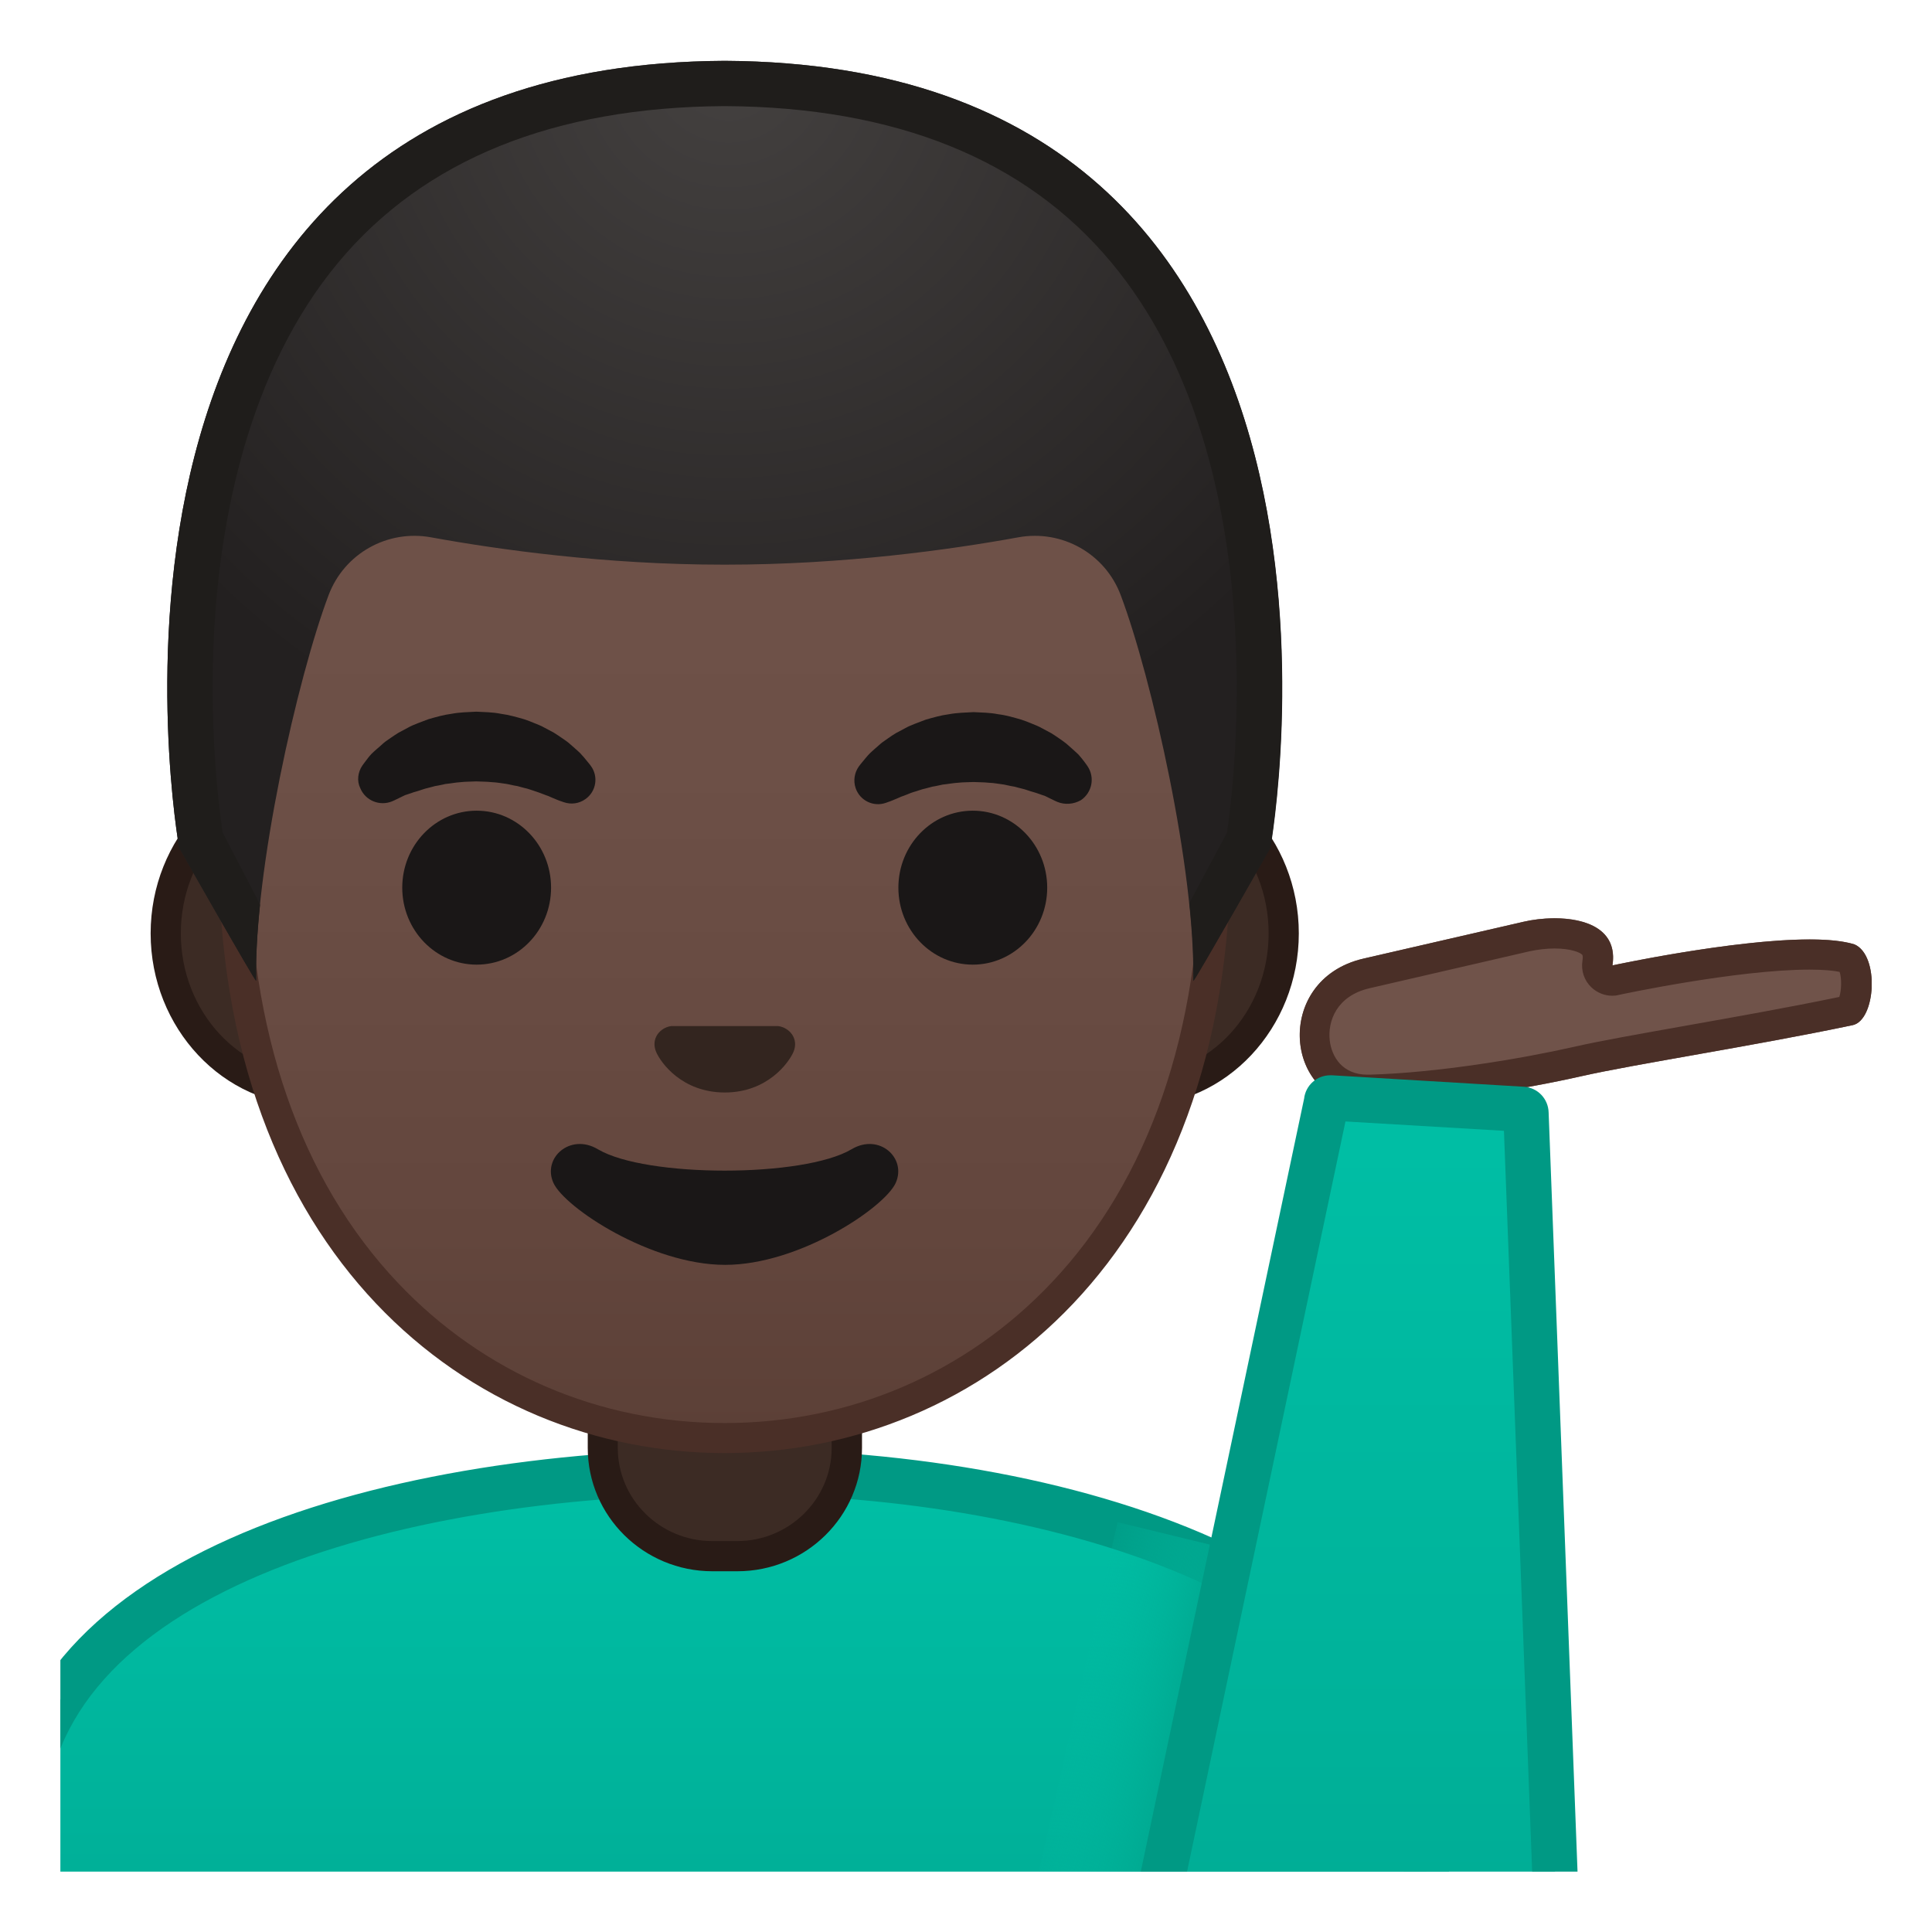 <svg width="128" height="128" style="enable-background:new 0 0 128 128;" xmlns="http://www.w3.org/2000/svg" xmlns:xlink="http://www.w3.org/1999/xlink">
  <g>
    <defs>
      <rect id="SVGID_1_" height="120" width="120" x="4" y="4"/>
    </defs>
    <clipPath id="SVGID_2_">
      <use style="overflow:visible;" xlink:href="#SVGID_1_"/>
    </clipPath>
    <g style="clip-path:url(#SVGID_2_);">
      <g id="XMLID_41_">
        <linearGradient id="SVGID_3_" gradientUnits="userSpaceOnUse" x1="48" x2="48" y1="97.5" y2="130.5">
          <stop offset="0" style="stop-color:#00BFA5"/>
          <stop offset="0.705" style="stop-color:#00B29A"/>
          <stop offset="1" style="stop-color:#00AB94"/>
        </linearGradient>
        <path d="M1.5,130.5v-9.38c0-16.28,23.54-23.6,46.87-23.62h0.12c22.87,0,46.01,8.12,46.01,23.62 v9.38H1.5z" style="fill:url(#SVGID_3_);"/>
        <path d="M48.49,99C70.61,99,93,106.6,93,121.12V129H3v-7.88C3,105.88,25.79,99.03,48.37,99L48.49,99 M48.49,96c-0.04,0-0.08,0-0.12,0C24.44,96.03,0,103.46,0,121.12V132h96v-10.88C96,104.47,72.52,96,48.49,96L48.49,96z" style="fill:#009984;"/>
      </g>
      <g>
        <g id="XMLID_39_">
          <path d="M47.19,103.1c-4,0-7.26-3.22-7.26-7.17v-8.98H56.1v8.98c0,3.95-3.26,7.17-7.26,7.17H47.19z" style="fill:#3C2B24;"/>
          <path d="M55.1,87.95v7.98c0,3.4-2.81,6.17-6.26,6.17h-1.65c-3.45,0-6.26-2.77-6.26-6.17v-7.98h7.08H55.1 M57.1,85.95h-9.08h-9.08v9.98c0,4.51,3.7,8.17,8.26,8.17h1.65c4.56,0,8.26-3.66,8.26-8.17V85.95L57.1,85.95z" style="fill:#291B16;"/>
        </g>
        <g>
          <g>
            <path d="M20.69,72.26c-5.36,0-9.71-4.67-9.71-10.41s4.36-10.41,9.71-10.41h54.65 c5.36,0,9.71,4.67,9.71,10.41s-4.36,10.41-9.71,10.41H20.69z" style="fill:#3C2B24;"/>
            <path d="M75.34,52.43c4.8,0,8.71,4.22,8.71,9.41s-3.91,9.41-8.71,9.41h-7.37H28.06h-7.37 c-4.8,0-8.71-4.22-8.71-9.41s3.91-9.41,8.71-9.41h7.37h39.91H75.34 M75.34,50.43h-7.37H28.06h-7.37 c-5.89,0-10.71,5.14-10.71,11.41c0,6.28,4.82,11.41,10.71,11.41h7.37h39.91h7.37c5.89,0,10.71-5.14,10.71-11.41 C86.05,55.57,81.23,50.43,75.34,50.43L75.34,50.43z" style="fill:#291B16;"/>
          </g>
          <g>
            <linearGradient id="SVGID_4_" gradientUnits="userSpaceOnUse" x1="48.013" x2="48.013" y1="94.591" y2="12.825">
              <stop offset="0" style="stop-color:#5C4037"/>
              <stop offset="0.158" style="stop-color:#63463D"/>
              <stop offset="0.533" style="stop-color:#6D5047"/>
              <stop offset="1" style="stop-color:#70534A"/>
            </linearGradient>
            <path d="M48.01,95.27c-15.66,0-32.52-12.14-32.52-38.81c0-12.38,3.56-23.79,10.02-32.13 c6.04-7.8,14.25-12.27,22.5-12.27s16.45,4.47,22.5,12.27c6.46,8.34,10.02,19.75,10.02,32.13c0,12.09-3.51,22.19-10.14,29.21 C64.53,91.86,56.59,95.27,48.01,95.27z" style="fill:url(#SVGID_4_);"/>
            <path d="M48.01,13.07L48.01,13.07c7.94,0,15.85,4.33,21.71,11.88c6.33,8.16,9.81,19.35,9.81,31.52 c0,11.83-3.41,21.7-9.87,28.52c-5.67,5.99-13.36,9.29-21.65,9.29c-8.29,0-15.98-3.3-21.65-9.29 c-6.46-6.82-9.87-16.69-9.87-28.52c0-12.16,3.49-23.35,9.81-31.52C32.16,17.4,40.07,13.07,48.01,13.07 M48.01,11.07 L48.01,11.07L48.01,11.07c-17.4,0-33.52,18.61-33.52,45.39c0,26.64,16.61,39.81,33.52,39.81S81.53,83.1,81.53,56.46 C81.53,29.68,65.42,11.07,48.01,11.07L48.01,11.07z" style="fill:#4A2F27;"/>
          </g>
          <g>
            <g>
              <g>
                <path d="M24,50.73c0,0,0.13-0.19,0.38-0.51c0.07-0.08,0.12-0.16,0.22-0.26 c0.11-0.11,0.23-0.22,0.37-0.34c0.14-0.12,0.28-0.24,0.43-0.38c0.15-0.13,0.31-0.23,0.48-0.35c0.17-0.11,0.34-0.24,0.53-0.35 c0.19-0.1,0.4-0.21,0.6-0.32c0.21-0.12,0.43-0.21,0.66-0.3c0.23-0.09,0.47-0.18,0.71-0.27c0.49-0.14,1-0.29,1.54-0.36 c0.53-0.1,1.08-0.11,1.63-0.14c0.55,0.03,1.09,0.03,1.63,0.14c0.53,0.07,1.05,0.22,1.54,0.36c0.24,0.08,0.48,0.17,0.71,0.27 c0.23,0.09,0.45,0.18,0.66,0.3c0.21,0.11,0.41,0.22,0.6,0.32c0.19,0.11,0.36,0.24,0.53,0.35c0.17,0.12,0.33,0.22,0.47,0.34 c0.14,0.12,0.27,0.24,0.4,0.35c0.12,0.11,0.24,0.21,0.34,0.31c0.1,0.1,0.18,0.21,0.26,0.29c0.31,0.36,0.46,0.57,0.46,0.57 c0.51,0.7,0.35,1.69-0.36,2.19c-0.43,0.31-0.96,0.37-1.43,0.21l-0.29-0.1c0,0-0.19-0.07-0.49-0.2 c-0.08-0.03-0.15-0.07-0.25-0.11c-0.1-0.03-0.19-0.07-0.3-0.11c-0.21-0.08-0.44-0.17-0.7-0.25c-0.13-0.04-0.26-0.09-0.4-0.13 c-0.14-0.03-0.28-0.07-0.43-0.11c-0.07-0.02-0.15-0.04-0.22-0.06c-0.08-0.01-0.15-0.03-0.23-0.04 c-0.16-0.03-0.31-0.07-0.47-0.1c-0.33-0.04-0.66-0.11-1-0.12c-0.34-0.04-0.69-0.03-1.03-0.05c-0.35,0.02-0.7,0.01-1.03,0.05 c-0.34,0.02-0.67,0.09-1,0.12c-0.16,0.03-0.31,0.07-0.47,0.1c-0.08,0.01-0.16,0.03-0.23,0.04c-0.07,0.02-0.15,0.04-0.22,0.06 c-0.15,0.04-0.29,0.07-0.43,0.11c-0.14,0.04-0.27,0.09-0.4,0.13c-0.13,0.04-0.25,0.08-0.37,0.11c-0.1,0.04-0.2,0.07-0.29,0.1 c-0.09,0.03-0.18,0.06-0.27,0.09c-0.1,0.04-0.2,0.1-0.29,0.14c-0.36,0.18-0.57,0.27-0.57,0.27 c-0.83,0.34-1.77-0.05-2.11-0.87C23.63,51.74,23.71,51.16,24,50.73z" style="fill:#1A1717;"/>
                <ellipse cx="31.58" cy="58.81" rx="4.93" ry="5.1" style="fill:#1A1717;"/>
              </g>
              <g>
                <path d="M70.06,53.13c0,0-0.22-0.09-0.57-0.27c-0.09-0.04-0.19-0.1-0.29-0.14 c-0.09-0.02-0.18-0.06-0.27-0.09c-0.09-0.03-0.19-0.07-0.29-0.1c-0.12-0.04-0.24-0.07-0.37-0.11 c-0.13-0.04-0.26-0.09-0.4-0.13c-0.14-0.04-0.28-0.07-0.43-0.11c-0.07-0.02-0.15-0.04-0.22-0.06 c-0.08-0.01-0.15-0.03-0.23-0.04c-0.16-0.03-0.31-0.07-0.47-0.1c-0.33-0.04-0.66-0.11-1-0.12c-0.34-0.04-0.69-0.03-1.03-0.05 c-0.35,0.02-0.7,0.01-1.03,0.05c-0.34,0.02-0.67,0.09-1,0.12c-0.16,0.03-0.31,0.07-0.47,0.1c-0.08,0.01-0.16,0.03-0.23,0.04 c-0.07,0.02-0.15,0.04-0.22,0.06c-0.15,0.04-0.29,0.08-0.43,0.11c-0.14,0.04-0.27,0.09-0.4,0.13 c-0.26,0.07-0.49,0.16-0.7,0.25c-0.11,0.04-0.2,0.08-0.3,0.11c-0.09,0.04-0.17,0.08-0.25,0.11c-0.3,0.13-0.49,0.2-0.49,0.2 l-0.28,0.1c-0.82,0.29-1.72-0.15-2-0.97c-0.17-0.5-0.08-1.03,0.21-1.44c0,0,0.16-0.22,0.46-0.57 c0.08-0.09,0.16-0.19,0.26-0.29c0.1-0.1,0.22-0.2,0.34-0.31c0.12-0.11,0.26-0.23,0.4-0.35c0.14-0.12,0.31-0.22,0.47-0.34 c0.17-0.12,0.34-0.24,0.53-0.35c0.19-0.1,0.4-0.21,0.6-0.32c0.21-0.12,0.43-0.21,0.66-0.3c0.23-0.09,0.46-0.18,0.71-0.27 c0.49-0.14,1-0.29,1.54-0.36c0.53-0.1,1.08-0.11,1.63-0.14c0.55,0.03,1.09,0.03,1.63,0.14c0.53,0.06,1.05,0.22,1.54,0.36 c0.24,0.08,0.48,0.17,0.71,0.27c0.23,0.09,0.45,0.18,0.66,0.3c0.21,0.11,0.41,0.22,0.6,0.32c0.19,0.11,0.36,0.24,0.53,0.35 c0.17,0.12,0.32,0.22,0.48,0.35c0.15,0.13,0.3,0.26,0.43,0.38c0.13,0.12,0.26,0.23,0.37,0.34c0.09,0.1,0.15,0.18,0.22,0.26 c0.25,0.31,0.38,0.51,0.38,0.51c0.5,0.74,0.31,1.74-0.43,2.25C71.13,53.29,70.55,53.33,70.06,53.13z" style="fill:#1A1717;"/>
                <ellipse cx="64.45" cy="58.81" rx="4.93" ry="5.1" style="fill:#1A1717;"/>
              </g>
            </g>
            <path d="M51.87,68.06c-0.11-0.04-0.21-0.07-0.32-0.08h-7.07c-0.11,0.01-0.22,0.04-0.32,0.08 c-0.64,0.26-0.99,0.92-0.69,1.63c0.3,0.71,1.71,2.69,4.55,2.69c2.84,0,4.25-1.99,4.55-2.69 C52.87,68.98,52.51,68.32,51.87,68.06z" style="fill:#33251F;"/>
            <path d="M56.42,76.14c-3.19,1.89-13.63,1.89-16.81,0c-1.83-1.09-3.7,0.58-2.94,2.24 c0.75,1.63,6.45,5.42,11.37,5.42s10.55-3.79,11.3-5.42C60.09,76.72,58.25,75.05,56.42,76.14z" style="fill:#1A1717;"/>
          </g>
          <g>
            <g>
              <radialGradient id="SVGID_5_" cx="48.273" cy="4.274" gradientUnits="userSpaceOnUse" r="48.85">
                <stop offset="0" style="stop-color:#444140"/>
                <stop offset="1" style="stop-color:#232020"/>
              </radialGradient>
              <path d="M48.03,4.03L48.03,4.03c-0.01,0-0.01,0-0.02,0s-0.01,0-0.02,0v0 C2.56,4.27,11.87,56.17,11.87,56.17s5.1,8.99,5.1,8.81c-0.16-7.25,2.74-20.09,4.8-25.55c1.04-2.76,3.9-4.36,6.79-3.83 c4.45,0.81,11.55,1.81,19.37,1.81c0.03,0,0.06,0,0.08,0c0.03,0,0.06,0,0.08,0c7.83,0,14.92-1,19.37-1.81 c2.9-0.53,5.76,1.08,6.79,3.83c2.06,5.47,4.96,18.3,4.8,25.55c0,0.18,5.1-8.81,5.1-8.81S93.47,4.27,48.03,4.03z" style="fill:url(#SVGID_5_);"/>
            </g>
            <path d="M48.03,4.03L48.03,4.03c-0.01,0-0.01,0-0.02,0s-0.01,0-0.02,0v0 C2.56,4.27,11.87,56.17,11.87,56.17s5,8.81,5.1,8.81c0,0,0,0,0,0c-0.03-1.48,0.07-3.2,0.26-5.03 c-0.12-0.29-2.46-4.75-2.48-4.79c-0.24-1.6-0.93-6.98-0.55-13.56c0.41-7.04,2.17-16.96,8.22-24.22 c5.67-6.8,14.27-10.28,25.56-10.35c0.01,0,0.03,0,0.04,0h0v0c11.32,0.06,19.93,3.54,25.6,10.35 c10.81,12.96,8.18,34.33,7.67,37.79c-0.02,0.04-2.46,4.58-2.49,4.65c0.2,1.89,0.31,3.65,0.27,5.17c0,0,0,0,0,0 c0.09,0,5.1-8.81,5.1-8.81S93.47,4.27,48.03,4.03z" style="fill:#1F1D1B;"/>
          </g>
        </g>
      </g>
    </g>
    <g style="clip-path:url(#SVGID_2_);">
      <defs>
        <rect id="SVGID_6_" height="91.38" width="91.38" x="4.41" y="0"/>
      </defs>
      <clipPath id="SVGID_7_">
        <use style="overflow:visible;" xlink:href="#SVGID_6_"/>
      </clipPath>
    </g>
    <linearGradient id="XMLID_2_" gradientUnits="userSpaceOnUse" x1="79.185" x2="70.208" y1="114.076" y2="112.163">
      <stop offset="0" style="stop-color:#00A68E"/>
      <stop offset="1" style="stop-color:#00BFA5;stop-opacity:0"/>
    </linearGradient>
    <polygon id="XMLID_38_" points="78.33,124 68.83,124 74.04,100.85 81.54,102.67 " style="clip-path:url(#SVGID_2_);fill:url(#XMLID_2_);"/>
    <g style="clip-path:url(#SVGID_2_);">
      <path id="XMLID_37_" d="M90.86,73.2c4.57-0.13,10.25-1.07,13.87-1.89c3.62-0.82,11.34-1.99,18.01-3.39 c1.53-0.32,1.8-4.61,0.13-5.35c-3.88-1.23-16.04,1.39-16.04,1.39l0,0c0.5-3.25-3.6-3.43-5.89-2.89l-10.6,2.44 C84.21,64.93,85.07,73.43,90.86,73.2z" style="fill:#70534A;"/>
      <path id="XMLID_36_" d="M102.99,62.84c1.08,0,1.7,0.26,1.84,0.42c0.03,0.04,0.05,0.17,0.01,0.4 c-0.1,0.65,0.12,1.31,0.6,1.76c0.37,0.35,0.87,0.55,1.37,0.55c0.14,0,0.28-0.01,0.42-0.05c0.08-0.02,7.83-1.68,12.65-1.68 c0.99,0,1.62,0.07,2,0.15c0.14,0.41,0.13,1.21-0.02,1.66c-3.37,0.7-6.99,1.34-10.2,1.91c-3.03,0.54-5.65,1-7.4,1.4 c-3.4,0.77-8.98,1.71-13.51,1.84c-0.05,0-0.1,0-0.15,0c-1.65,0-2.37-1.17-2.5-2.26c-0.15-1.29,0.46-2.97,2.65-3.47l10.61-2.45 C101.89,62.91,102.45,62.84,102.99,62.84 M102.99,60.84c-0.73,0-1.46,0.09-2.06,0.23l-10.6,2.44c-6.04,1.39-5.29,9.69,0.3,9.69 c0.07,0,0.15,0,0.23,0c4.57-0.13,10.25-1.07,13.87-1.89c3.62-0.82,11.34-1.99,18.01-3.39c1.53-0.32,1.8-4.61,0.13-5.35 c-0.74-0.23-1.77-0.33-2.97-0.33c-5.09,0-13.07,1.72-13.07,1.72C107.2,61.57,105.06,60.84,102.99,60.84L102.99,60.84z" style="fill:#4A2F27;"/>
    </g>
    <g id="XMLID_34_" style="clip-path:url(#SVGID_2_);">
      <linearGradient id="SVGID_8_" gradientUnits="userSpaceOnUse" x1="89.5" x2="89.5" y1="72.735" y2="130.5">
        <stop offset="0" style="stop-color:#00BFA5"/>
        <stop offset="0.705" style="stop-color:#00B29A"/>
        <stop offset="1" style="stop-color:#00AB94"/>
      </linearGradient>
      <path d="M75.74,130.5l12.13-57.41c0.01-0.04,0.02-0.09,0.02-0.14c0.01-0.13,0.12-0.22,0.25-0.22 l12.75,0.76c0.11,0.01,0.21,0.11,0.22,0.24l2.16,56.77H75.74z" style="fill:url(#SVGID_8_);"/>
      <path d="M89.14,74.3l10.5,0.62L101.7,129H77.59L89.14,74.3 M88.13,71.24c-0.88,0-1.63,0.66-1.73,1.55 L73.89,132h30.93l-2.22-58.31c-0.03-0.9-0.73-1.63-1.63-1.69l-12.72-0.76C88.22,71.24,88.17,71.24,88.13,71.24L88.13,71.24z" style="fill:#009984;"/>
    </g>
  </g>
</svg>